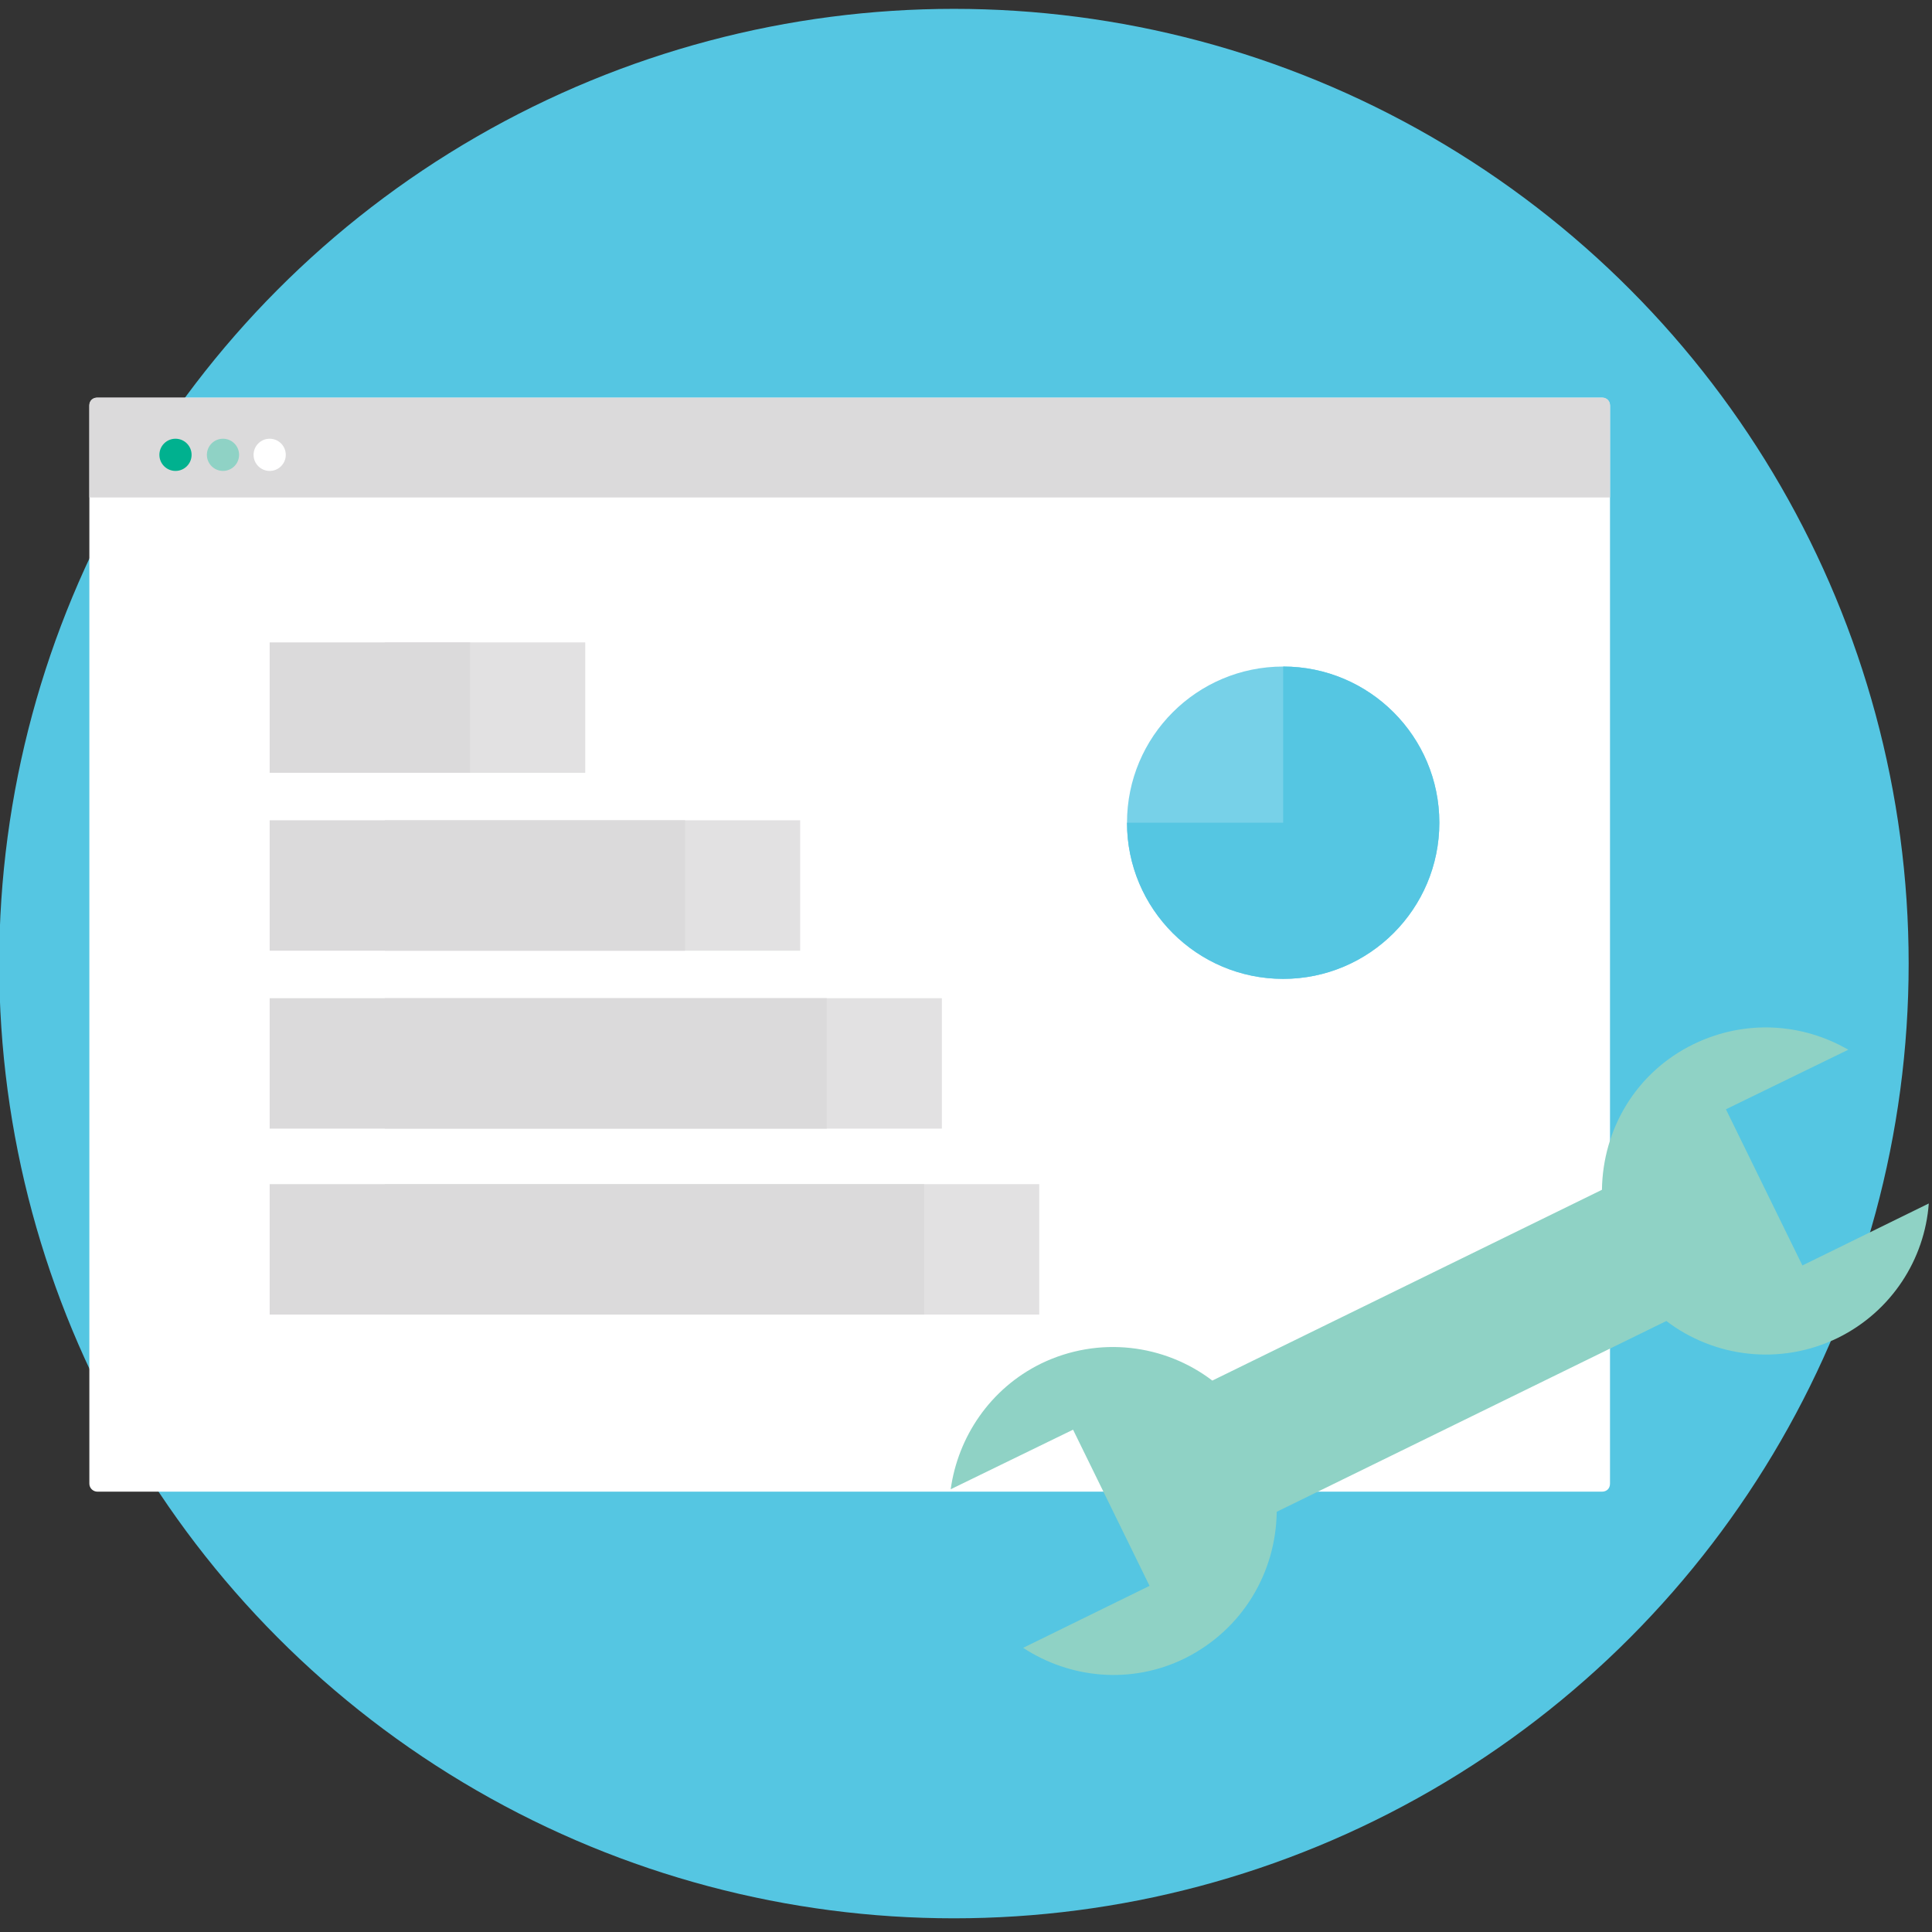 <?xml version="1.0" encoding="UTF-8"?> <!-- Generator: Adobe Illustrator 25.4.1, SVG Export Plug-In . SVG Version: 6.00 Build 0) --> <svg xmlns="http://www.w3.org/2000/svg" xmlns:xlink="http://www.w3.org/1999/xlink" version="1.1" id="Layer_1" x="0px" y="0px" viewBox="0 0 240 240" style="enable-background:new 0 0 240 240;" xml:space="preserve"><rect x="0" y="0" width="240" height="240" fill="#333333" stroke="none"/> <style type="text/css"> .st0{fill:#55C6E2;} .st1{fill:#FFFFFF;} .st2{fill-rule:evenodd;clip-rule:evenodd;fill:#E2E1E2;} .st3{fill-rule:evenodd;clip-rule:evenodd;fill:#DBDADB;} .st4{fill-rule:evenodd;clip-rule:evenodd;fill:#77D1E8;} .st5{fill-rule:evenodd;clip-rule:evenodd;fill:#55C6E2;} .st6{fill:#DBDADB;} .st7{fill:#00B18F;} .st8{fill:#8FD2C5;} </style> <g> <g> <circle class="st0" cx="118.5" cy="119.7" r="118.6"></circle> <g id="signup_2_"> <path class="st1" d="M200,50.4v133.9c0,0.6-0.4,1-1,1H12.1c-0.5,0-1-0.4-1-1V50.4c0-0.6,0.5-1,1-1H199 C199.6,49.4,200,49.9,200,50.4z"></path> <rect x="47.8" y="79.8" class="st2" width="24.9" height="16.2"></rect> <rect x="47.8" y="101.9" class="st2" width="51.6" height="16.2"></rect> <rect x="47.8" y="124" class="st2" width="69.2" height="16.2"></rect> <rect x="47.8" y="147.1" class="st2" width="81.3" height="16.2"></rect> <rect x="33.5" y="79.8" class="st3" width="24.9" height="16.2"></rect> <rect x="33.5" y="101.9" class="st3" width="51.6" height="16.2"></rect> <rect x="33.5" y="124" class="st3" width="69.2" height="16.2"></rect> <rect x="33.5" y="147.1" class="st3" width="81.3" height="16.2"></rect> <g> <circle class="st4" cx="159.4" cy="102.2" r="19.4"></circle> <path class="st5" d="M140,102.2c0,10.7,8.7,19.4,19.4,19.4c10.7,0,19.4-8.7,19.4-19.4c0-10.7-8.7-19.4-19.4-19.4v19.4H140z"></path> </g> <path class="st6" d="M200,50.3v11.5H11.1V50.3c0-0.5,0.4-0.9,0.9-0.9h187.1C199.6,49.4,200,49.8,200,50.3z"></path> <circle class="st7" cx="21.8" cy="56.5" r="2"></circle> <circle class="st8" cx="27.7" cy="56.5" r="2"></circle> <circle class="st1" cx="33.5" cy="56.5" r="2"></circle> </g> </g> <path class="st8" d="M158.6,187.8l48.4-23.7c5.9,4.5,14.1,5.6,21.3,2.1c6.7-3.3,10.8-9.8,11.3-16.7l-15.7,7.7l-9.5-19.4l15.2-7.4 c-5.7-3.3-12.8-3.8-19.2-0.7c-7.2,3.5-11.3,10.6-11.4,18.1l-48.4,23.7c-5.9-4.5-14.1-5.6-21.3-2.1c-6.3,3.1-10.3,9.1-11.2,15.6 l15.2-7.4l9.5,19.4l-15.7,7.7c5.8,3.8,13.4,4.6,20.1,1.3C154.4,202.4,158.5,195.3,158.6,187.8z"></path> </g> </svg> 